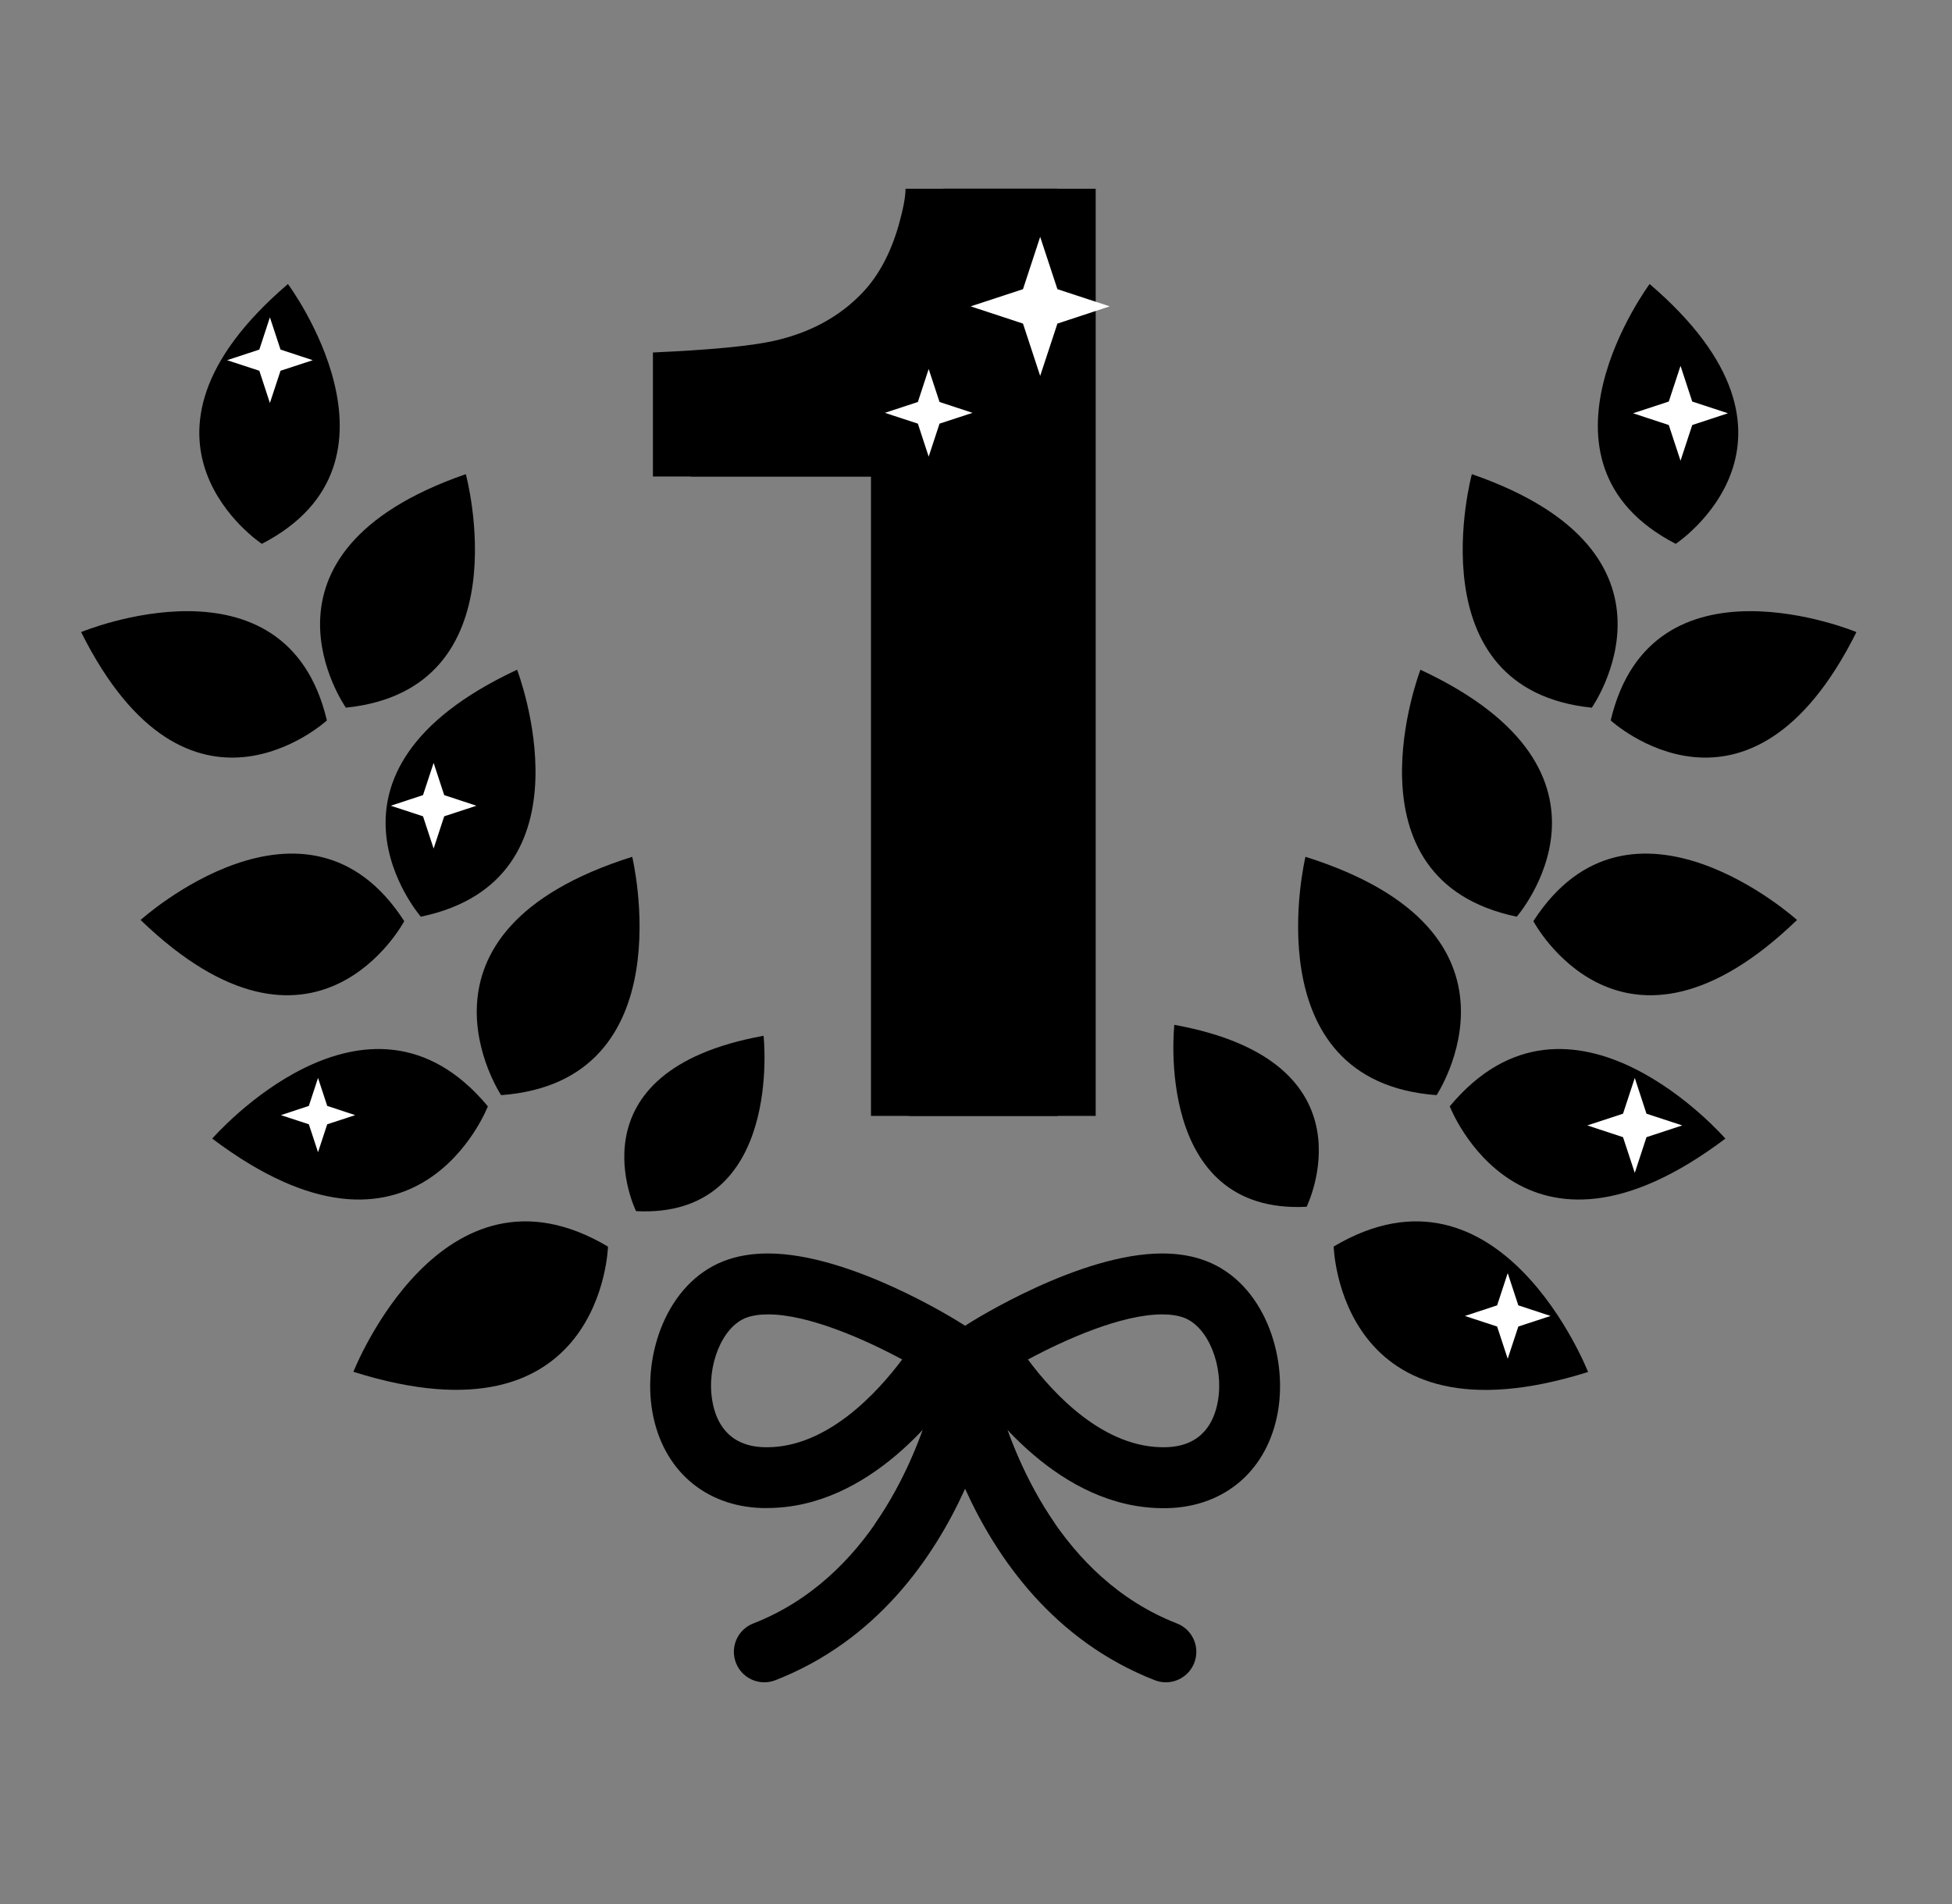 <svg width="41" height="40" viewBox="0 0 41 40" fill="none" xmlns="http://www.w3.org/2000/svg">
<rect x="0" y="0" width="41" height="40" fill="#808080" stroke="none"/>
<path d="M13.279 18C13.279 18 14.416 22.719 10.525 23.007C10.525 23.007 8.256 19.582 13.279 18Z" fill="#FED555" style="fill:#FED555;fill:color(display-p3 0.996 0.835 0.333);fill-opacity:1;"/>
<path d="M4.458 23.92C4.458 23.92 7.704 20.182 10.247 23.242C10.247 23.242 8.746 27.154 4.458 23.92ZM16.038 21.76C16.038 21.76 16.465 25.604 13.36 25.444C13.36 25.444 11.908 22.509 16.038 21.76Z" fill="#FEBE29" style="fill:#FEBE29;fill:color(display-p3 0.996 0.745 0.161);fill-opacity:1;"/>
<path d="M7.423 28.819C7.423 28.819 9.274 24.109 12.77 26.189C12.77 26.189 12.66 30.471 7.423 28.819ZM2.953 19.327C2.953 19.327 6.444 16.173 8.491 19.352C8.491 19.352 6.626 22.871 2.953 19.327Z" fill="#FED555" style="fill:#FED555;fill:color(display-p3 0.996 0.835 0.333);fill-opacity:1;"/>
<path d="M10.861 14.07C10.861 14.07 12.56 18.483 8.839 19.258C8.839 19.258 6.211 16.238 10.861 14.07ZM1.704 13.279C1.704 13.279 6.006 11.489 6.866 15.135C6.866 15.135 3.96 17.802 1.704 13.279ZM6.048 5.967C6.048 5.967 8.828 9.706 5.5 11.425C5.5 11.425 2.207 9.254 6.048 5.967Z" fill="#FEBE29" style="fill:#FEBE29;fill:color(display-p3 0.996 0.745 0.161);fill-opacity:1;"/>
<path d="M9.784 9.961C9.784 9.961 11.011 14.482 7.265 14.867C7.265 14.867 4.982 11.625 9.784 9.961ZM27.42 18C27.42 18 26.284 22.719 30.174 23.007C30.174 23.007 32.444 19.582 27.42 18Z" fill="#FED555" style="fill:#FED555;fill:color(display-p3 0.996 0.835 0.333);fill-opacity:1;"/>
<path d="M36.24 23.92C36.24 23.92 32.994 20.182 30.451 23.242C30.451 23.242 31.952 27.154 36.24 23.92ZM24.666 21.53C24.666 21.53 24.223 25.518 27.444 25.352C27.444 25.352 28.95 22.307 24.666 21.53Z" fill="#FEBE29" style="fill:#FEBE29;fill:color(display-p3 0.996 0.745 0.161);fill-opacity:1;"/>
<path d="M33.356 28.823C33.356 28.823 31.51 24.111 28.013 26.187C28.013 26.187 28.118 30.47 33.356 28.823ZM37.745 19.327C37.745 19.327 34.254 16.173 32.207 19.352C32.207 19.352 34.072 22.871 37.745 19.327Z" fill="#FED555" style="fill:#FED555;fill:color(display-p3 0.996 0.835 0.333);fill-opacity:1;"/>
<path d="M29.835 14.07C29.835 14.07 28.136 18.483 31.858 19.258C31.858 19.258 34.486 16.238 29.835 14.07ZM38.993 13.279C38.993 13.279 34.69 11.489 33.831 15.135C33.831 15.135 36.737 17.802 38.993 13.279ZM34.649 5.967C34.649 5.967 31.869 9.706 35.197 11.425C35.197 11.425 38.49 9.254 34.649 5.967Z" fill="#FEBE29" style="fill:#FEBE29;fill:color(display-p3 0.996 0.745 0.161);fill-opacity:1;"/>
<path d="M30.915 9.961C30.915 9.961 29.688 14.482 33.434 14.867C33.434 14.867 35.718 11.625 30.915 9.961ZM24.721 34.106C22.275 33.151 21.284 30.595 20.934 29.333C21.006 29.027 21.036 28.83 21.041 28.792C21.093 28.443 20.851 28.119 20.502 28.067C20.423 28.056 20.346 28.059 20.272 28.076C20.199 28.059 20.121 28.055 20.042 28.067C19.692 28.118 19.45 28.442 19.501 28.792C19.506 28.83 19.537 29.027 19.609 29.333C19.259 30.595 18.268 33.151 15.822 34.106C15.492 34.234 15.33 34.605 15.458 34.934C15.557 35.187 15.798 35.342 16.054 35.342C16.132 35.342 16.21 35.328 16.287 35.298C18.405 34.471 19.606 32.744 20.271 31.276C20.936 32.744 22.137 34.471 24.255 35.298C24.332 35.328 24.41 35.342 24.488 35.342C24.744 35.342 24.986 35.187 25.084 34.934C25.213 34.605 25.05 34.234 24.721 34.106Z" fill="#FED555" style="fill:#FED555;fill:color(display-p3 0.996 0.835 0.333);fill-opacity:1;"/>
<path d="M22.166 32.022C21.49 31.05 21.12 30.008 20.933 29.333C21.005 29.028 21.035 28.831 21.041 28.793C21.055 28.696 21.046 28.601 21.019 28.513C20.625 28.724 20.366 28.887 20.335 28.907L20.27 28.948L20.204 28.907C20.174 28.887 19.915 28.724 19.522 28.513C19.495 28.601 19.486 28.696 19.5 28.793C19.506 28.831 19.536 29.028 19.608 29.333C19.42 30.011 19.047 31.061 18.364 32.036C19.324 31.371 19.988 30.987 20.27 30.552C20.549 30.985 21.211 31.361 22.166 32.022Z" fill="#FEBE29" style="fill:#FEBE29;fill:color(display-p3 0.996 0.745 0.161);fill-opacity:1;"/>
<path d="M25.346 26.496C25.071 26.388 24.757 26.333 24.412 26.333C22.674 26.333 20.432 27.75 20.337 27.81L20.272 27.852L20.206 27.81C20.111 27.749 17.869 26.333 16.131 26.333C15.786 26.333 15.472 26.387 15.197 26.495C14 26.965 13.496 28.468 13.701 29.651C13.911 30.866 14.793 31.643 16.002 31.681C16.038 31.682 16.074 31.681 16.11 31.681C16.11 31.681 16.11 31.681 16.11 31.681C18.285 31.681 19.804 29.626 20.271 28.905C20.736 29.625 22.257 31.684 24.433 31.684C24.469 31.684 24.505 31.684 24.541 31.683C25.75 31.645 26.632 30.866 26.842 29.652C27.047 28.469 26.543 26.965 25.346 26.496ZM16.11 30.404C16.088 30.404 16.065 30.404 16.043 30.403C15.284 30.379 15.036 29.863 14.962 29.433C14.835 28.7 15.163 27.884 15.664 27.687C15.79 27.638 15.947 27.613 16.131 27.613C16.994 27.613 18.184 28.148 18.949 28.56C18.428 29.258 17.377 30.404 16.11 30.404ZM25.581 29.433C25.507 29.863 25.259 30.379 24.5 30.403C23.191 30.444 22.118 29.271 21.591 28.561C22.356 28.149 23.549 27.613 24.412 27.613C24.596 27.613 24.753 27.638 24.879 27.687C25.38 27.884 25.708 28.7 25.581 29.433Z" fill="#FED555" style="fill:#FED555;fill:color(display-p3 0.996 0.835 0.333);fill-opacity:1;"/>
<path fill-rule="evenodd" clip-rule="evenodd" d="M31.891 27.423L31.668 26.746L31.446 27.423L30.769 27.646L31.446 27.868L31.668 28.545L31.891 27.868L32.568 27.646L31.891 27.423Z" fill="white" style="fill:white;fill-opacity:1;"/>
<path fill-rule="evenodd" clip-rule="evenodd" d="M9.33 16.704L9.108 16.027L8.885 16.704L8.208 16.927L8.885 17.149L9.108 17.827L9.33 17.149L10.007 16.927L9.33 16.704Z" fill="white" style="fill:white;fill-opacity:1;"/>
<path fill-rule="evenodd" clip-rule="evenodd" d="M5.892 7.344L5.669 6.667L5.447 7.344L4.77 7.567L5.447 7.789L5.669 8.466L5.892 7.789L6.569 7.567L5.892 7.344Z" fill="white" style="fill:white;fill-opacity:1;"/>
<path fill-rule="evenodd" clip-rule="evenodd" d="M34.337 24.64L34.583 23.89L35.334 23.643L34.583 23.397L34.337 22.646L34.09 23.397L33.34 23.643L34.09 23.89L34.337 24.64Z" fill="white" style="fill:white;fill-opacity:1;"/>
<path fill-rule="evenodd" clip-rule="evenodd" d="M35.298 9.679L35.544 8.929L36.294 8.682L35.544 8.436L35.298 7.686L35.051 8.436L34.301 8.682L35.051 8.929L35.298 9.679Z" fill="white" style="fill:white;fill-opacity:1;"/>
<path fill-rule="evenodd" clip-rule="evenodd" d="M6.68 24.206L6.873 23.619L7.46 23.427L6.873 23.233L6.68 22.646L6.487 23.233L5.9 23.427L6.487 23.619L6.68 24.206Z" fill="white" style="fill:white;fill-opacity:1;"/>
<path d="M14.512 10.011V7.405C15.717 7.351 16.562 7.27 17.044 7.163C17.812 6.993 18.438 6.652 18.92 6.142C19.25 5.793 19.5 5.327 19.67 4.745C19.768 4.396 19.817 4.136 19.817 3.966H23.014V23.443H19.092V10.011H14.512Z" fill="#FDA712" style="fill:#FDA712;fill:color(display-p3 0.992 0.655 0.071);fill-opacity:1;"/>
<path d="M13.714 10.011V7.405C14.92 7.351 15.764 7.27 16.246 7.163C17.014 6.993 17.64 6.652 18.122 6.142C18.452 5.793 18.703 5.327 18.872 4.745C18.971 4.396 19.02 4.136 19.02 3.966H22.216V23.443H18.294V10.011H13.714Z" fill="#FED555" style="fill:#FED555;fill:color(display-p3 0.996 0.835 0.333);fill-opacity:1;"/>
<path opacity="0.4" d="M18.34 19.809L22.18 15.824V14.57L18.34 18.556V19.809Z" fill="#FFF9A9" style="fill:#FFF9A9;fill:color(display-p3 1 0.977 0.663);fill-opacity:1;"/>
<path opacity="0.4" d="M18.34 16.626L22.18 12.64V10.444L18.34 14.431V16.626Z" fill="#FFF9A9" style="fill:#FFF9A9;fill:color(display-p3 1 0.977 0.663);fill-opacity:1;"/>
<path fill-rule="evenodd" clip-rule="evenodd" d="M22.21 6.075L21.848 4.976L21.487 6.075L20.388 6.436L21.487 6.798L21.848 7.897L22.21 6.798L23.309 6.436L22.21 6.075Z" fill="white" style="fill:white;fill-opacity:1;"/>
<path fill-rule="evenodd" clip-rule="evenodd" d="M19.506 9.593L19.734 8.9L20.427 8.673L19.734 8.445L19.506 7.752L19.279 8.445L18.586 8.673L19.279 8.9L19.506 9.593Z" fill="white" style="fill:white;fill-opacity:1;"/>
</svg>
